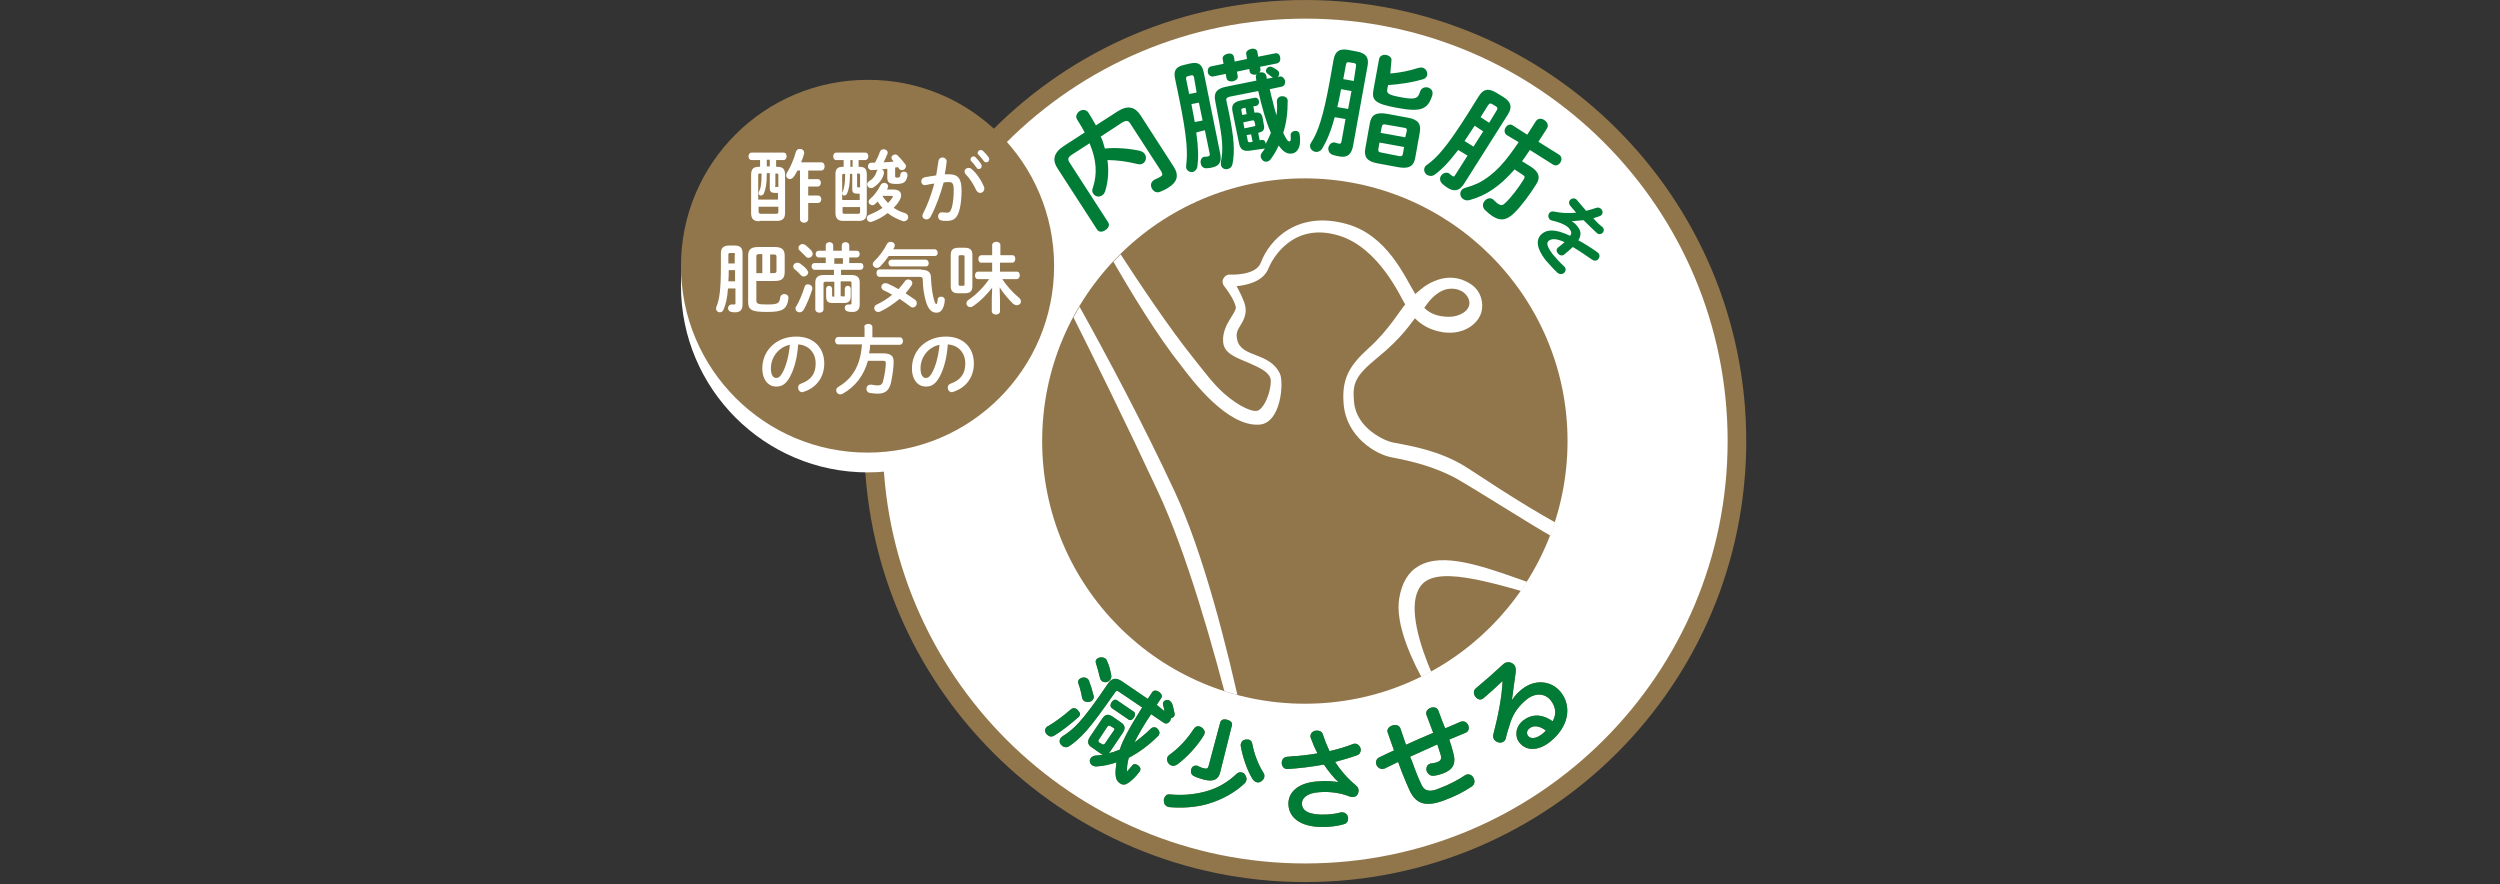 <?xml version="1.0" encoding="utf-8"?>
<!-- Generator: Adobe Illustrator 27.1.1, SVG Export Plug-In . SVG Version: 6.00 Build 0)  -->
<svg version="1.1" id="レイヤー_1" xmlns="http://www.w3.org/2000/svg" xmlns:xlink="http://www.w3.org/1999/xlink" x="0px"
	 y="0px" viewBox="0 0 670 237" style="enable-background:new 0 0 670 237;" xml:space="preserve">
<rect x="0" y="0" width="670" height="237" fill="#333333" stroke="none"/>
<style type="text/css">
	.st0{fill:#FFFFFF;}
	.st1{fill:none;stroke:#92764B;stroke-width:4.99;stroke-miterlimit:10;}
	.st2{fill:#92764B;}
	.st3{clip-path:url(#SVGID_00000123420635149748694140000007981318574546206623_);fill:#FFFFFF;}
	.st4{fill:#007C36;}
</style>
<g>
	<path class="st0" d="M465.5,118.2c0,63.9-51.8,115.7-115.7,115.7s-115.7-51.8-115.7-115.7c0-63.9,51.8-115.7,115.7-115.7
		S465.5,54.3,465.5,118.2"/>
	<path class="st1" d="M465.5,118.2c0,63.9-51.8,115.7-115.7,115.7s-115.7-51.8-115.7-115.7c0-63.9,51.8-115.7,115.7-115.7
		S465.5,54.3,465.5,118.2z"/>
	<path class="st2" d="M420.1,118.2c0,38.9-31.5,70.4-70.4,70.4c-38.9,0-70.4-31.5-70.4-70.4s31.5-70.4,70.4-70.4
		C388.6,47.9,420.1,79.4,420.1,118.2"/>
</g>
<g>
	<defs>
		<path id="SVGID_1_" d="M279.4,118.2c0,38.9,31.5,70.4,70.4,70.4c38.9,0,70.4-31.5,70.4-70.4c0-38.9-31.5-70.4-70.4-70.4
			C310.9,47.9,279.4,79.4,279.4,118.2"/>
	</defs>
	<clipPath id="SVGID_00000002356433581908762350000011911642979743726007_">
		<use xlink:href="#SVGID_1_"  style="overflow:visible;"/>
	</clipPath>
	<path style="clip-path:url(#SVGID_00000002356433581908762350000011911642979743726007_);fill:#FFFFFF;" d="M450.4,159.5
		c-1-0.4-24.3-9.9-34.3-15.6c-6-3.4-20.1-12.4-25.7-15.6c-6.2-3.4-12.6-4.8-17.3-5.7c-4.5-0.8-12.3-5.6-13-14.3
		c-0.6-6.8,1.6-10.4,6.7-15c5.3-4.7,8.8-10.7,9.8-11.7c-1-1.4-6.8-15.2-17.9-18.5c-12.4-3.7-17.8,6.5-18.7,8.7
		c-1.4,3.7-5.8,4.6-8.6,4.9c0.7,1.2,2,3.8,2.3,5.2c0.5,2.2-0.4,4-1.5,5.7c-0.9,1.4-0.9,2.4-0.6,3.6c1.2,4.7,8.6,3.1,11.4,8.9
		c1.1,2.2,0.4,13.3-5.5,13.7c-8.6,0.6-17.9-11.8-20.8-15.6c-12.8-16-28.8-47.3-29.1-47.6l0.9-1.2c0.2,0.3,18.5,30.5,31.2,46.4
		c2.9,3.6,5.5,7.2,8.4,9.7c4,3.5,8,5.3,9.3,4.4c2.2-1.5,3.5-6.6,3.1-8.4c-0.5-1.8-2.6-2.8-5.5-4.1c-3.4-1.5-7-2.5-7.2-5.8
		c-0.2-2.6,1-4.7,2.1-6.5c0.7-1.1,1.4-2.2,1.3-2.8c-0.4-2-2.4-4.7-3.1-5.6c-0.5-0.6-0.6-1.5-0.2-2.1c0.4-0.7,1.1-1.1,1.9-1
		c0.1,0,6.8,0.3,8.1-3.2c2.3-6.2,9.8-14,22.9-10.4c11,3,15.6,14.1,18.5,18.8c1.3-1.1,2.7-2.5,5.2-3.5c4.8-2,8.3-0.1,9.9,1
		c2.4,1.7,3,4.4,2.8,6.3c-0.3,4-5.2,7.8-11.7,6.2c-2.5-0.6-4.5-1.7-6.3-3.5c-0.8,0.9-3.4,5.2-10.1,10.6c-6.1,5-6.7,7-6.2,12
		c0.7,6.9,8.2,10.3,10.5,10.7c5.3,1,12.2,2.2,18.9,6.2c2.7,1.6,13.9,9.4,25.9,16c9.9,5.4,32.8,16.2,33,16.3L450.4,159.5z
		 M381.7,82.5c1.4,1.4,3.4,2.4,6.7,2.4c2.6,0,5.5-1.5,5.4-3.8c-0.1-2.1-2.5-4.3-6.1-3.6C384.5,78.3,382.4,81.5,381.7,82.5"/>
	<path style="clip-path:url(#SVGID_00000002356433581908762350000011911642979743726007_);fill:#FFFFFF;" d="M393,199.9
		c-0.8-1-20.3-25.9-18-39.6c0.7-4.1,2.4-7,5.2-8.6c6.5-3.8,17.1,0,28.4,4c3.5,1.3,7.2,2.6,10.6,3.6c17.5,5.2,26.3,9.5,26.4,9.5
		l-0.9,1.7c-0.1,0-9.7-4.2-27-9.2c-16.3-4.7-31.4-9.8-36.4-4.9c-7.7,7.7,7.1,35.3,12.5,42.1L393,199.9z"/>
	<path style="clip-path:url(#SVGID_00000002356433581908762350000011911642979743726007_);fill:#FFFFFF;" d="M339,231.7
		c-0.1-0.7-13.6-67.7-28.6-99.8c-16.8-36.1-35.4-71.8-35.6-72.1l1.1-1c0.2,0.4,22,36.6,38.9,72.9c15.2,32.6,25.5,99.3,25.6,100H339z
		"/>
</g>
<g>
	<path class="st2" d="M289.2,192c0,0.1-0.1,0.2-0.2,0.2c-1.9,1.7-4.4,3.7-6.4,4.9c-0.6,0.4-1.2,0.4-1.7,0c-0.2-0.1-0.4-0.3-0.6-0.6
		c-0.3-0.5-0.3-1,0-1.4c0.1-0.2,0.3-0.4,0.6-0.5c1.9-1.1,4.3-2.9,6.1-4.5c0.5-0.4,1-0.4,1.5-0.1c0.1,0.1,0.3,0.2,0.4,0.4
		C289.5,191,289.6,191.5,289.2,192 M312.1,190.6c-0.1-0.6-0.3-1.2-0.4-1.7c-0.1-0.3,0-0.5,0.1-0.8c0.2-0.3,0.6-0.5,0.9-0.5
		c0.3-0.1,0.7,0.1,0.9,0.3c0.2,0.2,0.4,0.4,0.5,0.6c0.3,0.8,0.5,1.9,0.7,2.8c0,0.2,0,0.5-0.1,0.6c-0.2,0.3-0.5,0.5-0.8,0.5
		c-0.1,0.2-0.2,0.5-0.3,0.8c-0.5,0.7-1.1,0.9-1.7,0.5l-3.4-2.3c-1.7,2.5-3.2,5-4.5,7.6c1.5-1.1,3.1-2.4,4.4-3.7
		c0.5-0.5,1.1-0.5,1.6-0.2c0.1,0.1,0.2,0.2,0.3,0.3c0.5,0.6,0.6,1.1,0.2,1.7c0,0.1-0.1,0.2-0.2,0.2c-2.3,2.3-4.8,4.2-7.8,5.8
		c-0.4,1.5-0.5,2.8-0.5,3.7c0.4-0.4,1-1.1,1.4-1.6c0.4-0.6,1-0.5,1.6-0.1c0,0,0,0,0.1,0.1c0.6,0.5,0.7,1,0.3,1.6c0,0,0,0,0,0
		c-1.2,1.6-2.4,2.7-3.5,3.3c-0.6,0.3-1.3,0.2-1.8-0.2c-0.6-0.4-1-1-1.1-2c-0.1-0.9,0-2.1,0.2-3.6c-1.7,0.6-3.5,1-5.3,1.1
		c-0.5,0-0.9-0.1-1.2-0.3c-0.3-0.2-0.5-0.5-0.6-0.9c-0.1-0.4,0-0.7,0.2-1c0.3-0.4,0.7-0.6,1.2-0.7c2.1-0.1,4.4-0.7,6.6-1.6
		c0.2-0.7,0.5-1.4,0.8-2.1c1.3-2.9,3.2-6,5.2-9.2l-6.2-4.2c-0.6-0.4-0.7-0.3-1.1,0.2c-3.2,4.6-5.6,7.9-7.6,10.2
		c-1.7,1.9-3.3,3.3-4.7,4.2c-0.6,0.4-1.2,0.3-1.7,0c-0.2-0.2-0.4-0.4-0.6-0.6c-0.3-0.5-0.3-1,0-1.5c0.1-0.2,0.3-0.4,0.6-0.6
		c1.3-0.8,2.9-2,4.4-3.7c2-2.2,4.5-5.6,7.6-10.2c1.1-1.7,2.3-1.9,3.9-0.8l6.9,4.7c0.4-0.6,0.8-1.2,1.2-1.8c0.4-0.6,1.1-0.5,1.8-0.1
		c0.7,0.5,1,1.2,0.6,1.7c-0.4,0.6-0.8,1.2-1.2,1.8L312.1,190.6z M293.1,186.5c0.1,0.4,0,0.7-0.2,1c-0.2,0.3-0.5,0.5-1,0.6
		c-0.5,0.1-0.9,0-1.3-0.2c-0.3-0.2-0.5-0.5-0.6-0.9c-0.2-1.2-0.6-2.8-1-3.8c-0.1-0.3-0.1-0.7,0.1-1c0.2-0.3,0.6-0.5,1-0.6
		c0.5-0.1,0.9,0,1.2,0.2c0.3,0.2,0.5,0.4,0.6,0.8C292.3,183.6,292.8,185.2,293.1,186.5 M297.6,201.3c-0.8,1.2-1.6,1.3-2.7,0.6
		l-2.3-1.6c-1.1-0.7-1.3-1.6-0.5-2.8l3.3-4.9c0.8-1.2,1.6-1.3,2.7-0.6l2.3,1.6c1.1,0.7,1.3,1.6,0.5,2.8L297.6,201.3z M297.8,180.9
		c0.1,0.4,0,0.9-0.2,1.2c-0.2,0.3-0.6,0.6-1,0.7c-0.4,0.1-0.8,0-1.2-0.2c-0.3-0.2-0.5-0.5-0.6-0.9c-0.3-1.2-0.7-2.8-1.1-4
		c-0.1-0.3-0.1-0.6,0.1-0.9c0.2-0.3,0.5-0.5,1-0.6c0.5-0.1,0.9,0,1.3,0.2c0.3,0.2,0.5,0.4,0.6,0.8
		C297.2,178.2,297.6,179.7,297.8,180.9 M294.5,198.2c-0.2,0.4-0.2,0.5,0.1,0.8l0.7,0.4c0.3,0.2,0.5,0.2,0.8-0.1l2.4-3.5
		c0.3-0.4,0.2-0.6-0.2-0.8l-0.7-0.4c-0.3-0.2-0.5-0.2-0.8,0.1L294.5,198.2z M298,189.8c-0.5-0.4-0.5-1-0.1-1.6
		c0.4-0.6,1-0.9,1.5-0.5l4.4,3c0.5,0.3,0.5,1,0.1,1.6c-0.4,0.6-1,0.9-1.5,0.5L298,189.8z"/>
	<path class="st2" d="M334,209.2c-0.1,0.3-0.2,0.5-0.4,0.7c-2.4,2.3-5.9,4.4-10.1,5.6c-3.2,0.9-7,1.1-10.2,0.8c-0.1,0-0.2,0-0.3-0.1
		c-0.7-0.2-1.1-0.8-1.1-1.7c0-0.2,0-0.4,0.1-0.5c0.2-0.7,0.7-1.2,1.5-1.1c3.2,0.3,6.2,0.1,9.3-0.7c3.5-0.9,6.3-2.6,8.6-4.8
		c0.4-0.4,0.9-0.5,1.4-0.4c0.3,0.1,0.6,0.2,0.8,0.5C334,208.1,334.2,208.7,334,209.2 M322.8,196.6c0,0.2-0.1,0.3-0.2,0.5
		c-1.9,3.1-4.5,5.8-7,7.7c-0.5,0.4-1.1,0.5-1.5,0.4c-0.4-0.1-0.7-0.3-1-0.7c-0.3-0.4-0.4-0.9-0.3-1.4c0.1-0.3,0.3-0.6,0.6-0.8
		c2.4-1.7,4.7-4.1,6.5-6.9c0.4-0.6,0.9-0.9,1.6-0.7c0.2,0.1,0.4,0.1,0.6,0.3C322.7,195.5,323,196,322.8,196.6 M327,207
		c-0.5,2-1.9,2.6-4.5,1.9c-1-0.3-2-0.6-2.7-1c-0.5-0.3-0.7-0.8-0.6-1.5c0-0.1,0.1-0.3,0.1-0.4c0.3-0.7,0.9-0.9,1.5-0.8
		c0.1,0,0.2,0,0.2,0.1c0.5,0.2,1.1,0.5,1.6,0.6c0.8,0.2,1.1,0.1,1.3-0.6l3.1-11.6c0.2-0.8,0.9-1.1,1.9-0.8c1,0.3,1.5,0.8,1.2,1.7
		L327,207z M332.6,199.2c0.2-0.6,0.6-0.9,1.2-1c0.3,0,0.6,0,0.8,0c0.5,0.1,0.9,0.5,1,1.1c0.5,2.7,1.6,5.6,3,7.8
		c0.3,0.4,0.3,0.8,0.2,1.3c-0.1,0.4-0.4,0.7-0.8,1c-0.4,0.3-0.9,0.4-1.3,0.2c-0.4-0.1-0.7-0.4-1-0.8c-1.5-2.4-2.7-6-3.2-9
		C332.5,199.7,332.5,199.4,332.6,199.2"/>
	<path class="st2" d="M358.7,209.6c-1.3-1.2-2.6-2.8-3.9-4.7c-3.2,0.6-6.6,1-9.7,1.2c-1,0.1-1.6-0.8-1.6-1.6c0-0.8,0.4-1.6,1.5-1.7
		c0.3,0,0.7,0,1.1-0.1c2.3-0.1,4.7-0.4,7-0.8c-0.7-1.3-1.3-2.7-1.8-4.1c-0.1-0.2-0.1-0.3-0.1-0.5c0-0.9,0.8-1.5,1.7-1.5
		c0.7,0,1.4,0.2,1.6,1c0.5,1.5,1.1,3,1.8,4.5c2.3-0.5,4.5-1.2,6.3-1.9c0.2-0.1,0.4-0.1,0.5-0.1c0.9,0,1.5,0.8,1.6,1.6
		c0,0.6-0.3,1.3-1,1.5c-1.6,0.6-3.7,1.2-5.9,1.8c1.5,2.3,3.3,4.4,5.6,6.3c0.5,0.4,0.7,0.9,0.7,1.4c0,0.9-0.6,1.7-1.5,1.7
		c-0.2,0-0.5,0-0.8-0.1c-2.5-1-5.3-1.4-8.1-1.2c-3.6,0.2-4.8,1.7-4.8,3.1c0.1,1.9,1.8,3.1,6.7,2.9c1.2-0.1,2.5-0.2,3.8-0.6
		c0.1,0,0.2,0,0.3,0c0.9,0,1.6,0.8,1.6,1.6c0,0.7-0.3,1.4-1.2,1.6c-1.3,0.4-2.8,0.6-4.3,0.7c-6.8,0.4-10.3-2.2-10.5-5.9
		c-0.2-3.1,2.3-6,8.1-6.3C355.4,209.2,357.3,209.4,358.7,209.6L358.7,209.6z"/>
	<path class="st2" d="M379,205.6c0.8,2.2,1.5,3.8,2,4.8c0.8,1.6,2.1,2,4.7,0.9c2.7-1,5.1-2.3,6.9-3.5c0.2-0.1,0.3-0.2,0.4-0.2
		c0.9-0.3,1.7,0.3,2,1.1c0.3,0.7,0.2,1.6-0.6,2.1c-2.1,1.4-4.4,2.6-7.4,3.7c-4.8,1.8-7.4,1-9.1-2.4c-0.6-1.3-1.3-2.9-2.2-5.2
		c-0.3-0.9-0.7-1.8-1-2.7c-1.2,0.6-2.5,1.2-3.7,1.8c0,0-0.1,0-0.1,0c-0.9,0.3-1.7-0.3-2-1c-0.3-0.7-0.1-1.6,0.7-2
		c1.3-0.6,2.6-1.3,4-1.9c-0.6-1.6-1.1-3.1-1.7-4.8c-0.6-1.7,2.7-2.9,3.4-1.1c0.5,1.5,1,3,1.5,4.4c2.4-1.1,4.9-2.2,7.3-3.2
		c-0.2-0.5-0.4-1.1-0.6-1.6c-0.4-1.1-0.8-2.2-1.2-3.2c-0.3-0.9,0.3-1.6,1.1-1.9c0.8-0.3,1.8-0.1,2.1,0.8c0.5,1.4,1.1,3,1.8,4.7
		c1.4-0.6,2.9-1.2,4.2-1.8l0.1,0c0.9-0.3,1.6,0.3,1.9,1c0.3,0.8,0.1,1.7-0.8,2c-1.4,0.6-2.8,1.2-4.3,1.8c0.4,1.1,0.7,2.2,1,3.3
		c1,3.3-0.1,4.8-2.7,5.8c-0.8,0.3-1.6,0.5-2.5,0.6c-0.9,0.1-1.5-0.5-1.8-1.1c-0.3-0.8-0.1-1.8,0.8-2.1c0.1-0.1,0.3-0.1,0.5-0.1
		c0.6-0.1,1.2-0.2,1.6-0.4c0.8-0.3,1.1-0.8,0.8-1.9c-0.3-0.9-0.6-1.8-0.9-2.8c-2.4,1.1-4.9,2.2-7.3,3.3
		C378.3,203.7,378.7,204.7,379,205.6"/>
	<path class="st2" d="M405.3,187.5c0.7-1.1,1.6-2,2.6-2.8c3.4-2.7,7.8-2.4,10.4,0.8c3,3.8,2.2,9.3-3,13.4c-3.1,2.4-6.3,2.4-8.1,0.1
		c-1.3-1.6-1.1-4.2,1-5.9c2.2-1.7,4.9-1.9,7.9,0.2c1-1.7,1-3.7-0.5-5.6c-1.5-1.9-4.1-2.1-6.4-0.3c-2.1,1.7-3.6,3.7-4.4,6.2
		c-0.5,1.5-1,3.1-1.2,4.1c-0.1,0.5-0.3,0.8-0.6,1c-0.7,0.6-1.9,0.3-2.5-0.4c-0.3-0.4-0.4-0.9-0.3-1.4c1.2-4.6,2.3-9.9,2.5-14.4
		c-1.7,1.6-3.2,3-5.1,4.6c-0.8,0.7-1.7,0.3-2.2-0.4c-0.5-0.6-0.6-1.6,0.1-2.2c2.4-2,4.9-4.2,7.4-6.5c0,0,0.1-0.1,0.1-0.1
		c0.9-0.7,2.1-0.5,2.8,0.3c0.4,0.5,0.5,1.1,0.4,2l-1,7.3L405.3,187.5z M409.9,195.2c-0.8,0.6-0.8,1.4-0.4,2c0.7,0.9,2.1,0.8,3.7-0.4
		c0.4-0.3,0.8-0.7,1.1-1C412.6,194.5,411,194.3,409.9,195.2"/>
	<path class="st4" d="M289.2,192c0,0.1-0.1,0.2-0.2,0.2c-1.9,1.7-4.4,3.7-6.4,4.9c-0.6,0.4-1.2,0.4-1.7,0c-0.2-0.1-0.4-0.3-0.6-0.6
		c-0.3-0.5-0.3-1,0-1.4c0.1-0.2,0.3-0.4,0.6-0.5c1.9-1.1,4.3-2.9,6.1-4.5c0.5-0.4,1-0.4,1.5-0.1c0.1,0.1,0.3,0.2,0.4,0.4
		C289.5,191,289.6,191.5,289.2,192 M312.1,190.6c-0.1-0.6-0.3-1.2-0.4-1.7c-0.1-0.3,0-0.5,0.1-0.8c0.2-0.3,0.6-0.5,0.9-0.5
		c0.3-0.1,0.7,0.1,0.9,0.3c0.2,0.2,0.4,0.4,0.5,0.6c0.3,0.8,0.5,1.9,0.7,2.8c0,0.2,0,0.5-0.1,0.6c-0.2,0.3-0.5,0.5-0.8,0.5
		c-0.1,0.2-0.2,0.5-0.3,0.8c-0.5,0.7-1.1,0.9-1.7,0.5l-3.4-2.3c-1.7,2.5-3.2,5-4.5,7.6c1.5-1.1,3.1-2.4,4.4-3.7
		c0.5-0.5,1.1-0.5,1.6-0.2c0.1,0.1,0.2,0.2,0.3,0.3c0.5,0.6,0.6,1.1,0.2,1.7c0,0.1-0.1,0.2-0.2,0.2c-2.3,2.3-4.8,4.2-7.8,5.8
		c-0.4,1.5-0.5,2.8-0.5,3.7c0.4-0.4,1-1.1,1.4-1.6c0.4-0.6,1-0.5,1.6-0.1c0,0,0,0,0.1,0.1c0.6,0.5,0.7,1,0.3,1.6c0,0,0,0,0,0
		c-1.2,1.6-2.4,2.7-3.5,3.3c-0.6,0.3-1.3,0.2-1.8-0.2c-0.6-0.4-1-1-1.1-2c-0.1-0.9,0-2.1,0.2-3.6c-1.7,0.6-3.5,1-5.3,1.1
		c-0.5,0-0.9-0.1-1.2-0.3c-0.3-0.2-0.5-0.5-0.6-0.9c-0.1-0.4,0-0.7,0.2-1c0.3-0.4,0.7-0.6,1.2-0.7c2.1-0.1,4.4-0.7,6.6-1.6
		c0.2-0.7,0.5-1.4,0.8-2.1c1.3-2.9,3.2-6,5.2-9.2l-6.2-4.2c-0.6-0.4-0.7-0.3-1.1,0.2c-3.2,4.6-5.6,7.9-7.6,10.2
		c-1.7,1.9-3.3,3.3-4.7,4.2c-0.6,0.4-1.2,0.3-1.7,0c-0.2-0.2-0.4-0.4-0.6-0.6c-0.3-0.5-0.3-1,0-1.5c0.1-0.2,0.3-0.4,0.6-0.6
		c1.3-0.8,2.9-2,4.4-3.7c2-2.2,4.5-5.6,7.6-10.2c1.1-1.7,2.3-1.9,3.9-0.8l6.9,4.7c0.4-0.6,0.8-1.2,1.2-1.8c0.4-0.6,1.1-0.5,1.8-0.1
		c0.7,0.5,1,1.2,0.6,1.7c-0.4,0.6-0.8,1.2-1.2,1.8L312.1,190.6z M293.1,186.5c0.1,0.4,0,0.7-0.2,1c-0.2,0.3-0.5,0.5-1,0.6
		c-0.5,0.1-0.9,0-1.3-0.2c-0.3-0.2-0.5-0.5-0.6-0.9c-0.2-1.2-0.6-2.8-1-3.8c-0.1-0.3-0.1-0.7,0.1-1c0.2-0.3,0.6-0.5,1-0.6
		c0.5-0.1,0.9,0,1.2,0.2c0.3,0.2,0.5,0.4,0.6,0.8C292.3,183.6,292.8,185.2,293.1,186.5 M297.6,201.3c-0.8,1.2-1.6,1.3-2.7,0.6
		l-2.3-1.6c-1.1-0.7-1.3-1.6-0.5-2.8l3.3-4.9c0.8-1.2,1.6-1.3,2.7-0.6l2.3,1.6c1.1,0.7,1.3,1.6,0.5,2.8L297.6,201.3z M297.8,180.9
		c0.1,0.4,0,0.9-0.2,1.2c-0.2,0.3-0.6,0.6-1,0.7c-0.4,0.1-0.8,0-1.2-0.2c-0.3-0.2-0.5-0.5-0.6-0.9c-0.3-1.2-0.7-2.8-1.1-4
		c-0.1-0.3-0.1-0.6,0.1-0.9c0.2-0.3,0.5-0.5,1-0.6c0.5-0.1,0.9,0,1.3,0.2c0.3,0.2,0.5,0.4,0.6,0.8
		C297.2,178.2,297.6,179.7,297.8,180.9 M294.5,198.2c-0.2,0.4-0.2,0.5,0.1,0.8l0.7,0.4c0.3,0.2,0.5,0.2,0.8-0.1l2.4-3.5
		c0.3-0.4,0.2-0.6-0.2-0.8l-0.7-0.4c-0.3-0.2-0.5-0.2-0.8,0.1L294.5,198.2z M298,189.8c-0.5-0.4-0.5-1-0.1-1.6
		c0.4-0.6,1-0.9,1.5-0.5l4.4,3c0.5,0.3,0.5,1,0.1,1.6c-0.4,0.6-1,0.9-1.5,0.5L298,189.8z"/>
	<path class="st4" d="M334,209.2c-0.1,0.3-0.2,0.5-0.4,0.7c-2.4,2.3-5.9,4.4-10.1,5.6c-3.2,0.9-7,1.1-10.2,0.8c-0.1,0-0.2,0-0.3-0.1
		c-0.7-0.2-1.1-0.8-1.1-1.7c0-0.2,0-0.4,0.1-0.5c0.2-0.7,0.7-1.2,1.5-1.1c3.2,0.3,6.2,0.1,9.3-0.7c3.5-0.9,6.3-2.6,8.6-4.8
		c0.4-0.4,0.9-0.5,1.4-0.4c0.3,0.1,0.6,0.2,0.8,0.5C334,208.1,334.2,208.7,334,209.2 M322.8,196.6c0,0.2-0.1,0.3-0.2,0.5
		c-1.9,3.1-4.5,5.8-7,7.7c-0.5,0.4-1.1,0.5-1.5,0.4c-0.4-0.1-0.7-0.3-1-0.7c-0.3-0.4-0.4-0.9-0.3-1.4c0.1-0.3,0.3-0.6,0.6-0.8
		c2.4-1.7,4.7-4.1,6.5-6.9c0.4-0.6,0.9-0.9,1.6-0.7c0.2,0.1,0.4,0.1,0.6,0.3C322.7,195.5,323,196,322.8,196.6 M327,207
		c-0.5,2-1.9,2.6-4.5,1.9c-1-0.3-2-0.6-2.7-1c-0.5-0.3-0.7-0.8-0.6-1.5c0-0.1,0.1-0.3,0.1-0.4c0.3-0.7,0.9-0.9,1.5-0.8
		c0.1,0,0.2,0,0.2,0.1c0.5,0.2,1.1,0.5,1.6,0.6c0.8,0.2,1.1,0.1,1.3-0.6l3.1-11.6c0.2-0.8,0.9-1.1,1.9-0.8c1,0.3,1.5,0.8,1.2,1.7
		L327,207z M332.6,199.2c0.2-0.6,0.6-0.9,1.2-1c0.3,0,0.6,0,0.8,0c0.5,0.1,0.9,0.5,1,1.1c0.5,2.7,1.6,5.6,3,7.8
		c0.3,0.4,0.3,0.8,0.2,1.3c-0.1,0.4-0.4,0.7-0.8,1c-0.4,0.3-0.9,0.4-1.3,0.2c-0.4-0.1-0.7-0.4-1-0.8c-1.5-2.4-2.7-6-3.2-9
		C332.5,199.7,332.5,199.4,332.6,199.2"/>
	<path class="st4" d="M358.7,209.6c-1.3-1.2-2.6-2.8-3.9-4.7c-3.2,0.6-6.6,1-9.7,1.2c-1,0.1-1.6-0.8-1.6-1.6c0-0.8,0.4-1.6,1.5-1.7
		c0.3,0,0.7,0,1.1-0.1c2.3-0.1,4.7-0.4,7-0.8c-0.7-1.3-1.3-2.7-1.8-4.1c-0.1-0.2-0.1-0.3-0.1-0.5c0-0.9,0.8-1.5,1.7-1.5
		c0.7,0,1.4,0.2,1.6,1c0.5,1.5,1.1,3,1.8,4.5c2.3-0.5,4.5-1.2,6.3-1.9c0.2-0.1,0.4-0.1,0.5-0.1c0.9,0,1.5,0.8,1.6,1.6
		c0,0.6-0.3,1.3-1,1.5c-1.6,0.6-3.7,1.2-5.9,1.8c1.5,2.3,3.3,4.4,5.6,6.3c0.5,0.4,0.7,0.9,0.7,1.4c0,0.9-0.6,1.7-1.5,1.7
		c-0.2,0-0.5,0-0.8-0.1c-2.5-1-5.3-1.4-8.1-1.2c-3.6,0.2-4.8,1.7-4.8,3.1c0.1,1.9,1.8,3.1,6.7,2.9c1.2-0.1,2.5-0.2,3.8-0.6
		c0.1,0,0.2,0,0.3,0c0.9,0,1.6,0.8,1.6,1.6c0,0.7-0.3,1.4-1.2,1.6c-1.3,0.4-2.8,0.6-4.3,0.7c-6.8,0.4-10.3-2.2-10.5-5.9
		c-0.2-3.1,2.3-6,8.1-6.3C355.4,209.2,357.3,209.4,358.7,209.6L358.7,209.6z"/>
	<path class="st4" d="M379,205.6c0.8,2.2,1.5,3.8,2,4.8c0.8,1.6,2.1,2,4.7,0.9c2.7-1,5.1-2.3,6.9-3.5c0.2-0.1,0.3-0.2,0.4-0.2
		c0.9-0.3,1.7,0.3,2,1.1c0.3,0.7,0.2,1.6-0.6,2.1c-2.1,1.4-4.4,2.6-7.4,3.7c-4.8,1.8-7.4,1-9.1-2.4c-0.6-1.3-1.3-2.9-2.2-5.2
		c-0.3-0.9-0.7-1.8-1-2.7c-1.2,0.6-2.5,1.2-3.7,1.8c0,0-0.1,0-0.1,0c-0.9,0.3-1.7-0.3-2-1c-0.3-0.7-0.1-1.6,0.7-2
		c1.3-0.6,2.6-1.3,4-1.9c-0.6-1.6-1.1-3.1-1.7-4.8c-0.6-1.7,2.7-2.9,3.4-1.1c0.5,1.5,1,3,1.5,4.4c2.4-1.1,4.9-2.2,7.3-3.2
		c-0.2-0.5-0.4-1.1-0.6-1.6c-0.4-1.1-0.8-2.2-1.2-3.2c-0.3-0.9,0.3-1.6,1.1-1.9c0.8-0.3,1.8-0.1,2.1,0.8c0.5,1.4,1.1,3,1.8,4.7
		c1.4-0.6,2.9-1.2,4.2-1.8l0.1,0c0.9-0.3,1.6,0.3,1.9,1c0.3,0.8,0.1,1.7-0.8,2c-1.4,0.6-2.8,1.2-4.3,1.8c0.4,1.1,0.7,2.2,1,3.3
		c1,3.3-0.1,4.8-2.7,5.8c-0.8,0.3-1.6,0.5-2.5,0.6c-0.9,0.1-1.5-0.5-1.8-1.1c-0.3-0.8-0.1-1.8,0.8-2.1c0.1-0.1,0.3-0.1,0.5-0.1
		c0.6-0.1,1.2-0.2,1.6-0.4c0.8-0.3,1.1-0.8,0.8-1.9c-0.3-0.9-0.6-1.8-0.9-2.8c-2.4,1.1-4.9,2.2-7.3,3.3
		C378.3,203.7,378.7,204.7,379,205.6"/>
	<path class="st4" d="M405.3,187.5c0.7-1.1,1.6-2,2.6-2.8c3.4-2.7,7.8-2.4,10.4,0.8c3,3.8,2.2,9.3-3,13.4c-3.1,2.4-6.3,2.4-8.1,0.1
		c-1.3-1.6-1.1-4.2,1-5.9c2.2-1.7,4.9-1.9,7.9,0.2c1-1.7,1-3.7-0.5-5.6c-1.5-1.9-4.1-2.1-6.4-0.3c-2.1,1.7-3.6,3.7-4.4,6.2
		c-0.5,1.5-1,3.1-1.2,4.1c-0.1,0.5-0.3,0.8-0.6,1c-0.7,0.6-1.9,0.3-2.5-0.4c-0.3-0.4-0.4-0.9-0.3-1.4c1.2-4.6,2.3-9.9,2.5-14.4
		c-1.7,1.6-3.2,3-5.1,4.6c-0.8,0.7-1.7,0.3-2.2-0.4c-0.5-0.6-0.6-1.6,0.1-2.2c2.4-2,4.9-4.2,7.4-6.5c0,0,0.1-0.1,0.1-0.1
		c0.9-0.7,2.1-0.5,2.8,0.3c0.4,0.5,0.5,1.1,0.4,2l-1,7.3L405.3,187.5z M409.9,195.2c-0.8,0.6-0.8,1.4-0.4,2c0.7,0.9,2.1,0.8,3.7-0.4
		c0.4-0.3,0.8-0.7,1.1-1C412.6,194.5,411,194.3,409.9,195.2"/>
	<path class="st4" d="M295,36.6c0.5,1,0.8,2.1,1.1,3.2c3.1-0.3,6.5,0,9.3,0.6c0.7,0.2,1.2,0.5,1.4,0.9c0.6,0.9,0.3,2-0.5,2.5
		c-0.3,0.2-0.8,0.3-1.3,0.2c-2.8-0.7-5.6-1.1-8.2-1.1c0.4,2.9,0.2,5.7-0.6,8.3c-0.2,0.6-0.5,1-0.9,1.2c-0.8,0.5-1.8,0.3-2.3-0.5
		c-0.3-0.4-0.4-1-0.1-1.6c1.2-3.7,1-7.4-0.9-11.9l-4.8,3.1c-1,0.7-1.1,1.2-0.6,2L297,59.6c0.5,0.8,0,1.6-0.8,2.1
		c-0.7,0.5-1.7,0.6-2.2-0.2l-10.6-16.4c-1.4-2.1-1.1-4.1,1.6-5.9l5.7-3.7c-0.6-1.1-1.2-2.2-2-3.4c-0.6-0.9-0.1-1.8,0.6-2.3
		c0.7-0.5,1.8-0.5,2.4,0.4c0.7,1.1,1.4,2.3,2,3.4l5.9-3.8c2.7-1.7,4.6-1.1,6,1l8.9,13.8c1.6,2.4,0.9,4.2-1.1,5.5
		c-1,0.7-1.8,1-2.5,1.3c-0.9,0.4-1.7-0.1-2.1-0.7c-0.5-0.8-0.5-1.8,0.4-2.4c0.1-0.1,0.2-0.1,0.3-0.2c0.5-0.2,1.1-0.5,1.6-0.8
		c0.5-0.3,0.5-0.7,0.1-1.4l-8.3-12.8c-0.5-0.8-1-0.9-2.1-0.3L295,36.6z"/>
	<path class="st4" d="M320.6,35.5c0.6,4.3,0.6,6.9,0.3,9.1c-0.1,0.8-0.7,1.4-1.3,1.5c-0.7,0.1-1.5-0.3-1.7-1.1c0-0.2,0-0.4,0-0.7
		c0.4-3.2,0.3-7.2-1.8-17.5l-1.2-5.8c-0.4-1.9,0.1-3.1,2.4-3.6l1.7-0.4c2.3-0.5,3.2,0.4,3.6,2.4l4.4,21.7c0.5,2.4-0.3,3.4-2.2,3.8
		c-0.4,0.1-1,0.2-1.5,0.2c-0.9,0-1.4-0.6-1.5-1.3c-0.2-0.8,0.2-1.7,1-1.8l0.2,0c0.3,0,0.5,0,0.8-0.1c0.3-0.1,0.5-0.2,0.4-0.7
		l-1.3-6.3L320.6,35.5z M320,20.8c-0.1-0.6-0.3-0.7-0.8-0.6l-0.8,0.2c-0.5,0.1-0.6,0.3-0.5,0.9l0.8,3.9l2-0.4L320,20.8z M321.3,27.5
		l-2,0.4c0.3,1.6,0.6,3.2,0.9,4.8l2.1-0.4L321.3,27.5z M335.5,40.3c-2.2,0.4-3-0.1-3.4-1.7l-1.8-8.8c-0.3-1.6,0.2-2.5,2.4-2.9
		l3.5-0.7c0.7-0.1,1.1,0.3,1.2,0.9c0.1,0.5-0.1,1.1-0.8,1.3l-0.7,0.1l0.3,1.7c1.4-0.2,2,0.2,2.2,1.5l0.3,1.7
		c0.3,1.3-0.1,1.9-1.5,2.2l0.4,2l0.4-0.1c0.7-0.1,1.1,0.3,1.2,0.9l0,0.2c0.5-1,1-2,1.4-3c-0.1-0.2-0.2-0.3-0.2-0.5
		c-1.1-2.5-2.1-6-3.2-10.7l-7.6,1.5c-0.8,0.2-1.1,0.5-0.9,1.2l0.7,3.3c1.3,6.5,1.6,10.1,0.9,13.6c-0.2,0.8-0.7,1.2-1.3,1.3
		c-0.8,0.2-1.6-0.2-1.8-1.1c0-0.2,0-0.5,0-0.8c0.7-3.3,0.4-6.5-0.8-12.5l-0.7-3.7c-0.5-2.3,0.3-3.5,3.1-4l7.9-1.6l-0.1-0.7
		c-0.1-0.4,0-0.8,0.3-1c-0.1,0.1-0.2,0.1-0.3,0.1c-0.7,0.1-1.6-0.1-1.7-0.9l-0.1-0.6l-3.3,0.7l0.2,1.1c0.2,0.8-0.5,1.3-1.3,1.5
		c-0.7,0.1-1.6-0.1-1.7-0.9l-0.2-1.1l-3.4,0.7c-0.7,0.1-1.3-0.5-1.4-1.1c-0.1-0.7,0.1-1.4,0.8-1.6l3.4-0.7l-0.2-1.2
		c-0.2-0.8,0.5-1.3,1.3-1.5c0.8-0.2,1.6,0.1,1.7,0.9l0.2,1.2l3.3-0.7l-0.2-1.2c-0.2-0.8,0.5-1.3,1.3-1.5c0.8-0.2,1.6,0.1,1.7,0.9
		l0.2,1.2l4.5-0.9c0.8-0.2,1.3,0.4,1.4,1.1c0.1,0.7-0.1,1.4-0.9,1.6l-4.5,0.9l0.1,0.6c0.1,0.4-0.1,0.7-0.3,0.9l0.2,0
		c0.7-0.1,1.5,0.1,1.7,1l0.1,0.7l1.7-0.3c-0.1,0-0.3-0.1-0.4-0.2c-0.3-0.3-0.7-0.5-1-0.8c-0.3-0.2-0.5-0.5-0.5-0.7
		c-0.1-0.5,0.3-1.1,0.9-1.2c0.3-0.1,0.6,0,1,0.2c0.4,0.2,0.8,0.5,1.1,0.7c0.3,0.2,0.5,0.5,0.5,0.8c0.1,0.4-0.1,0.8-0.4,1l0.6-0.1
		c0.7-0.1,1.2,0.5,1.4,1.1c0.1,0.7-0.1,1.4-0.8,1.6l-3.3,0.7c0.2,1.1,0.5,2.2,0.8,3.3c0.3,1.2,0.6,2.5,1,3.7
		c0.2-1.2,0.2-2.5,0.1-3.7c0-0.8,0.5-1.3,1.2-1.4c0.7-0.1,1.5,0.2,1.7,1c0,0.1,0,0.2,0,0.3c0,2.9-0.3,5.8-1.2,8.5
		c1,2.1,1.3,2.3,1.7,2.3c0.3-0.1,0.4-0.3,0.3-1.6c-0.1-0.6,0.4-1.1,1-1.2c0.6-0.1,1.3,0.1,1.4,0.9c0.2,1,0.2,2.9-0.3,3.8
		c-0.4,0.7-0.8,1.1-1.5,1.3c-1.3,0.3-2.5-0.2-3.8-2.1c-0.6,1.3-1.3,2.5-2.1,3.6c-0.3,0.4-0.6,0.6-1,0.7c-0.8,0.2-1.5-0.4-1.7-1.2
		c-0.1-0.4,0-0.8,0.3-1.2c0.3-0.3,0.5-0.7,0.8-1.1L335.5,40.3z M333.2,29c-0.5,0.1-0.6,0.3-0.5,0.6l0.2,1.2l1.2-0.2l-0.3-1.7
		L333.2,29z M335.9,33.9c0.5-0.1,0.6-0.2,0.5-0.5l-0.2-0.8c-0.1-0.3-0.2-0.4-0.7-0.3l-2.3,0.5l0.3,1.6L335.9,33.9z M335.3,36
		l-1.2,0.2l0.3,1.5c0.1,0.4,0.3,0.5,0.7,0.4l0.6-0.1L335.3,36z"/>
	<path class="st4" d="M357.7,31.4c-1.1,4.1-2.2,6.5-3.4,8.5c-0.5,0.7-1.2,0.9-1.8,0.8c-0.8-0.2-1.5-0.8-1.4-1.8
		c0-0.3,0.2-0.5,0.3-0.7c1.8-2.8,3.2-6.7,5-16.6l1-5.6c0.4-2.2,1.5-3.1,4.1-2.6l2.1,0.4c2.7,0.5,3.3,1.8,2.9,3.9l-3.9,21.5
		c-0.5,2.5-1.8,3.1-3.8,2.7c-0.5-0.1-1.1-0.2-1.6-0.4c-1-0.3-1.3-1.2-1.2-1.9c0.2-0.8,0.8-1.6,1.8-1.4c0.1,0,0.2,0.1,0.3,0.1
		c0.3,0.1,0.6,0.2,0.8,0.2c0.3,0.1,0.5-0.1,0.6-0.5l1.1-6.1L357.7,31.4z M362.2,24.4l-2.8-0.5c-0.3,1.6-0.6,3.2-1,4.8l2.9,0.5
		L362.2,24.4z M363.4,17.8c0.1-0.6,0-0.8-0.6-0.9l-1.2-0.2c-0.6-0.1-0.8,0.1-0.9,0.7l-0.7,3.8l2.8,0.5L363.4,17.8z M369.3,43.8
		c-3-0.5-3.8-1.8-3.4-4l1.2-6.7c0.4-2.3,1.6-3.1,4.6-2.6l5.4,1c3,0.5,3.8,1.7,3.4,4l-1.2,6.7c-0.4,2.5-1.9,3.1-4.6,2.6L369.3,43.8z
		 M372.6,19.7c2.6-0.2,5.4-0.8,7.5-1.5c0.4-0.1,0.7-0.1,1-0.1c1,0.2,1.5,1.1,1.4,2c-0.1,0.5-0.5,1-1.3,1.2c-2.8,0.8-6.1,1.3-9.2,1.5
		l-0.2,1.1c-0.2,1.1,0.2,1.5,3.3,2.1c4.2,0.8,4.9,0.5,5.5-1.5c0.3-0.9,1.2-1.2,1.9-1.1c0.9,0.2,1.6,0.9,1.4,1.8l0,0.2
		c-1.2,4-3.1,4.7-9.5,3.5c-6.1-1.1-6.8-2.1-6.3-4.9l1.5-8.2c0.2-0.9,1.1-1.2,1.9-1.1c0.8,0.2,1.6,0.8,1.4,1.6L372.6,19.7z
		 M374.8,41.8c0.8,0.2,1.1,0,1.2-0.7l0.3-1.7l-6.6-1.2l-0.3,1.7c-0.1,0.8,0.2,0.9,0.9,1L374.8,41.8z M377,35.2c0.1-0.7,0-0.9-0.9-1
		l-4.6-0.8c-0.8-0.2-1.1,0-1.2,0.7l-0.3,1.5l6.6,1.2L377,35.2z"/>
	<path class="st4" d="M390.8,40.2c-2.6,3.4-4.5,5.3-6.3,6.6c-0.7,0.5-1.4,0.4-2,0.1c-0.7-0.4-1.1-1.4-0.6-2.2
		c0.1-0.2,0.3-0.4,0.5-0.5c2.7-1.9,5.4-4.9,10.9-13.6l3-4.8c1.2-1.9,2.5-2.3,4.8-0.9l1.8,1.1c2.2,1.4,2.4,2.8,1.2,4.7l-11.7,18.5
		c-1.3,2.1-2.8,2.2-4.5,1.1c-0.4-0.3-0.9-0.6-1.3-1c-0.8-0.7-0.8-1.6-0.4-2.2c0.5-0.7,1.4-1.1,2.2-0.6c0.1,0,0.1,0.1,0.2,0.2
		c0.3,0.2,0.5,0.4,0.7,0.5c0.3,0.2,0.5,0.1,0.7-0.3l3.3-5.2L390.8,40.2z M403.8,36.2c-0.7-0.5-0.7-1.4-0.3-2
		c0.4-0.7,1.2-1.1,1.9-0.6l3.9,2.5l2.3-3.6c0.6-0.9,1.6-0.8,2.3-0.3c0.8,0.5,1.2,1.4,0.7,2.2l-2.3,3.6l5.6,3.5
		c0.7,0.5,0.7,1.4,0.3,2c-0.4,0.7-1.2,1.1-2,0.6l-6.2-3.9c-0.7,1-1.3,2-2.1,3l2.4,1.5c2.2,1.4,2.6,2.9,1.4,4.7
		c-1.9,3-3.9,5.7-5.8,7.6c-2.2,2.2-3.9,2.2-5.8,1c-0.8-0.5-1.6-1.2-2.2-1.8c-0.6-0.7-0.6-1.5-0.2-2.1c0.5-0.8,1.5-1.3,2.4-0.7
		c0.1,0.1,0.2,0.2,0.3,0.3c0.5,0.4,0.8,0.8,1.2,1c0.7,0.4,1.1,0.4,1.8-0.3c1.7-1.6,3.5-4,5-6.4c0.3-0.5,0.3-0.8-0.4-1.2l-2.1-1.4
		c-3.9,4.5-7.6,7-12,8.2c-0.7,0.2-1.2,0.1-1.7-0.2c-0.8-0.5-1.1-1.5-0.6-2.3c0.2-0.4,0.6-0.6,1.2-0.8c1.1-0.3,2.2-0.7,3.3-1.2
		c2.2-1.1,4.2-2.7,5.9-4.5c1.9-2,3.4-4.2,5-6.5L403.8,36.2z M397.5,35.2l-2.3-1.5c-0.9,1.4-1.8,2.7-2.7,4.1l2.4,1.5L397.5,35.2z
		 M401.1,29.6c0.3-0.5,0.3-0.8-0.2-1.1l-1-0.6c-0.5-0.3-0.7-0.2-1.1,0.3l-2,3.2l2.3,1.5L401.1,29.6z"/>
	<path class="st4" d="M421.2,59.3c0.5,0.3,1.1,0.7,1.5,1.3c1,1.2,1.2,2.3,0.3,3.8c1.7,0.9,3.4,2,5.1,3.2c0.1,0.1,0.2,0.2,0.3,0.3
		c0.5,0.6,0.2,1.3-0.2,1.7c-0.4,0.3-0.9,0.4-1.5,0c-1.7-1.2-3.5-2.4-5.2-3.4c-0.6,0.6-1.4,1.3-2.3,2c-0.6,0.5-1.3,0.2-1.7-0.3
		c-0.4-0.5-0.5-1.1,0.1-1.6c0.7-0.5,1.2-1,1.7-1.4c-2.4-1.1-3.5-0.9-4.2-0.4c-0.7,0.5-0.6,1.5,1,3.6c0.9,1.1,1.9,2.2,3,3.2
		c0.1,0.1,0.1,0.1,0.2,0.2c0.5,0.6,0.3,1.3-0.2,1.7c-0.4,0.3-1.1,0.4-1.7-0.1c-1.1-1-2.2-2.3-3.2-3.4c-2.6-3.4-2.6-5.7-0.9-7.1
		c1.4-1.1,3.5-1.3,7.5,0.6c0.5-0.7,0.3-1.2-0.2-1.9c-0.5-0.7-2-1.6-4.7-2.2c-0.3-0.1-0.6-0.2-0.7-0.5c-0.4-0.5-0.3-1.3,0.2-1.7
		c0.3-0.2,0.6-0.3,1.1-0.2c1.9,0.4,3.8,0.5,5.9,0.3c-0.6-0.7-1.1-1.3-1.6-1.9c-0.5-0.6-0.3-1.4,0.2-1.7c0.4-0.3,1.2-0.4,1.7,0.3
		c0.7,0.8,1.5,1.8,2.4,2.8c1-0.3,1.9-0.5,2.7-0.8c0.6-0.2,1,0,1.4,0.4c0.4,0.5,0.4,1.2-0.1,1.6c-0.1,0.1-0.2,0.1-0.3,0.2
		c-0.6,0.2-1.2,0.4-1.8,0.6c0.8,0.9,1.6,1.7,2.4,2.3c0.1,0.1,0.1,0.1,0.2,0.2c0.4,0.6,0.2,1.2-0.2,1.5c-0.4,0.3-1,0.4-1.5-0.1
		c-1.1-1-2.3-2.2-3.5-3.4C423.2,59.1,422.1,59.2,421.2,59.3L421.2,59.3z"/>
	<path class="st0" d="M282.5,76.6c0,27.6-22.4,50-50,50c-27.6,0-50-22.4-50-50c0-27.6,22.4-50,50-50C260.2,26.7,282.5,49,282.5,76.6
		"/>
	<path class="st2" d="M282.5,71.3c0,27.6-22.4,50-50,50c-27.6,0-50-22.4-50-50c0-27.6,22.4-49.9,50-49.9
		C260.2,21.3,282.5,43.7,282.5,71.3"/>
	<path class="st0" d="M203.5,59.3c-1.6,0-2.2-0.7-2.2-2.2V46.9c0-1.5,0.5-2.2,2.1-2.2h0.3v-1.8h-2.3c-0.5,0-0.8-0.5-0.8-1
		c0-0.5,0.3-1,0.8-1h8.6c0.6,0,0.8,0.5,0.8,1c0,0.5-0.3,1-0.8,1H208v1.8h0.3c1.6,0,2.1,0.7,2.1,2.2V57c0,1.5-0.6,2.2-2.2,2.2H203.5z
		 M205.5,46.5c0,2.9-0.3,4.2-0.8,5.4c-0.2,0.3-0.5,0.5-0.7,0.5c-0.4,0-0.7-0.2-0.7-0.6c0-0.1,0-0.3,0.1-0.4c0.5-1,0.7-2.1,0.7-4.9
		h-0.5c-0.3,0-0.4,0.1-0.4,0.5v6.5h5.3v-1.8c-0.2,0-0.5,0-0.8,0c-1,0-1.4-0.3-1.4-1.3v-4H205.5z M208,57.3c0.4,0,0.6-0.1,0.6-0.6
		v-1.3h-5.3v1.3c0,0.4,0.2,0.6,0.6,0.6H208z M206.3,42.8h-0.8v1.8h0.8V42.8z M207.7,49.8c0,0.3,0.1,0.3,0.3,0.3c0.2,0,0.4,0,0.6,0
		V47c0-0.4-0.1-0.5-0.4-0.5h-0.4V49.8z M213.7,45.7c-0.3,0.6-0.6,1.2-1,1.7c-0.3,0.4-0.7,0.6-1,0.6c-0.5,0-1-0.4-1-1
		c0-0.2,0.1-0.5,0.2-0.7c1-1.6,1.8-3.5,2.4-5.6c0.2-0.6,0.6-0.8,1.1-0.8c0.6,0,1.1,0.4,1.1,1c0,0.1,0,0.2,0,0.3
		c-0.2,0.8-0.5,1.5-0.8,2.3h5.4c0.6,0,0.9,0.5,0.9,1.1c0,0.5-0.3,1.1-0.9,1.1h-3.5V48h2.5c0.6,0,0.9,0.5,0.9,1c0,0.5-0.3,1-0.9,1
		h-2.5v2.4h2.6c0.6,0,0.9,0.5,0.9,1c0,0.5-0.3,1-0.9,1h-2.6v4.3c0,0.6-0.5,1-1.1,1c-0.5,0-1.1-0.3-1.1-1V45.7H213.7z"/>
	<path class="st0" d="M226,59.2c-1.5,0-2.1-0.7-2.1-2.2V46.8c0-1.5,0.5-2.1,2-2.1h0.2v-1.8h-2c-0.5,0-0.8-0.5-0.8-1
		c0-0.5,0.3-1,0.8-1h7.8c0.6,0,0.8,0.5,0.8,1c0,0.5-0.3,1-0.8,1h-1.8v1.8h0.2c1.5,0,2,0.6,2,2.1V57c0,1.5-0.6,2.2-2.1,2.2H226z
		 M227.8,46.5c0,2.9-0.3,4.3-0.8,5.4c-0.2,0.3-0.4,0.5-0.7,0.5c-0.3,0-0.6-0.2-0.6-0.6c0-0.1,0-0.2,0.1-0.3c0.4-1,0.7-2.1,0.7-4.9
		h-0.4c-0.3,0-0.4,0.1-0.4,0.5v6.5h4.7v-1.7c-0.2,0-0.4,0-0.7,0c-0.9,0-1.3-0.3-1.3-1.2v-4.1H227.8z M229.9,57.3
		c0.4,0,0.6-0.1,0.6-0.5v-1.3h-4.7v1.3c0,0.4,0.2,0.5,0.6,0.5H229.9z M228.5,42.9h-0.6v1.8h0.6V42.9z M230.5,47
		c0-0.4-0.1-0.5-0.4-0.5h-0.4v3.4c0,0.2,0.1,0.3,0.3,0.3c0.2,0,0.3,0,0.5,0V47z M239.5,50.8c1.3,0,2,0.6,2,1.5
		c0,0.4-0.1,0.9-0.5,1.5c-0.4,0.7-0.9,1.3-1.5,1.9c0.9,0.6,1.9,1.1,3,1.4c0.6,0.2,0.9,0.6,0.9,1.1c0,0.6-0.5,1.1-1.2,1.1
		c-0.1,0-0.3,0-0.4-0.1c-1.4-0.5-2.8-1.2-3.9-2.1c-1.3,1-2.7,1.8-4.2,2.3c-0.2,0-0.3,0.1-0.4,0.1c-0.6,0-1-0.5-1-1
		c0-0.4,0.2-0.8,0.8-1c1.3-0.5,2.4-1.1,3.4-1.8c-0.5-0.5-0.9-1.1-1.3-1.7c-0.2,0.3-0.5,0.5-0.7,0.7c-0.2,0.2-0.5,0.3-0.7,0.3
		c-0.5,0-1-0.4-1-0.9c0-0.3,0.1-0.5,0.4-0.8c1.1-0.9,2.1-2.3,2.8-3.7c0.2-0.4,0.6-0.6,1-0.6c0.5,0,1,0.4,1,0.9c0,0.1,0,0.3-0.1,0.5
		c-0.1,0.1-0.1,0.3-0.2,0.4H239.5z M238.1,45.2c-0.6,0.1-1.2,0.1-1.8,0.2c0.3,0.1,0.6,0.4,0.6,0.8c0,0.1,0,0.1,0,0.2
		c-0.3,1.6-1.4,2.9-2.8,3.8c-0.2,0.2-0.5,0.2-0.7,0.2c-0.6,0-1-0.5-1-1c0-0.3,0.2-0.7,0.6-0.9c0.9-0.5,1.6-1.4,1.9-2.4
		c0-0.2,0.2-0.5,0.4-0.6c-0.6,0-1.1,0.1-1.7,0.1c-0.6,0-1-0.5-1-1c0-0.5,0.3-1,1-1c0.3,0,0.6,0,0.9,0c0.5-1,1-1.9,1.3-2.9
		c0.2-0.5,0.6-0.7,1-0.7c0.6,0,1.1,0.4,1.1,0.9c0,0.1,0,0.2-0.1,0.4c-0.3,0.7-0.6,1.5-1,2.2c0.9,0,1.8-0.1,2.7-0.2
		c-0.1-0.1-0.2-0.3-0.3-0.4c-0.2-0.2-0.3-0.4-0.3-0.6c0-0.5,0.5-0.9,1-0.9c0.3,0,0.6,0.1,0.8,0.4c0.6,0.6,1.4,1.5,1.9,2.2
		c0.2,0.2,0.2,0.4,0.2,0.6c0,0.5-0.5,1-1.1,1c-0.3,0-0.7-0.2-0.9-0.6c0,0-0.1-0.1-0.1-0.2c-0.3,0-0.5,0.1-0.8,0.1v2.3
		c0,0.3,0.1,0.4,0.5,0.4c0.7,0,0.8-0.1,0.9-0.8c0-0.5,0.5-0.8,0.9-0.8c0.6,0,1,0.3,1,0.9c0,0.2,0,0.5-0.1,0.6
		c-0.3,1.2-0.8,1.8-2.9,1.8c-2,0-2.4-0.5-2.4-1.7V45.2z M236.5,52.5c0.4,0.7,0.9,1.3,1.5,1.9c0.5-0.5,0.9-1,1.2-1.5
		c0-0.1,0.1-0.2,0.1-0.2c0-0.1-0.1-0.2-0.3-0.2H236.5z"/>
	<path class="st0" d="M249.4,58.1c-0.3,0.5-0.7,0.7-1.1,0.7c-0.6,0-1.1-0.4-1.1-1c0-0.2,0.1-0.4,0.2-0.6c1.2-2.3,2.2-5.1,3-8
		c-0.8,0.1-1.6,0.2-2.3,0.4c-0.1,0-0.2,0-0.3,0c-0.6,0-0.9-0.5-0.9-1c0-0.5,0.3-0.9,0.9-1.1c1-0.2,2.1-0.3,3.1-0.5
		c0.2-1.3,0.4-2.5,0.6-3.8c0.1-0.7,0.6-1,1.1-1c0.5,0,1.1,0.4,1.1,1v0.1c-0.1,1.1-0.3,2.3-0.5,3.4c0.4,0,0.7,0,1.1,0
		c2.5,0,3.4,1.2,3.4,4.4c0,1.9-0.2,3.7-0.5,4.9c-0.6,2.4-1.5,3.2-3.5,3.2c-0.5,0-1,0-1.3-0.1c-0.7-0.1-1-0.6-1-1.1
		c0-0.6,0.4-1.1,1-1.1c0,0,0.1,0,0.2,0c0.4,0,0.7,0.1,1.1,0.1c0.7,0,1-0.2,1.4-1.4c0.3-1.2,0.5-2.8,0.5-4.5c0-1.9-0.3-2.3-1.3-2.3
		c-0.4,0-0.9,0-1.4,0.1C252,52.2,250.8,55.5,249.4,58.1 M263.6,49.8c0.1,0.2,0.2,0.5,0.2,0.7c0,0.7-0.5,1.2-1.1,1.2
		c-0.4,0-0.8-0.2-1.1-0.8c-0.7-1.5-1.7-3.1-2.8-4.2c-0.2-0.2-0.3-0.5-0.3-0.7c0-0.6,0.5-1,1.1-1c0.3,0,0.6,0.1,0.9,0.4
		C261.8,46.5,263,48.4,263.6,49.8 M260.1,42.7c0-0.4,0.4-0.8,0.8-0.8c0.2,0,0.4,0.1,0.5,0.2c0.5,0.5,1.1,1.2,1.5,1.8
		c0.1,0.2,0.2,0.4,0.2,0.6c0,0.5-0.4,0.8-0.8,0.8c-0.2,0-0.5-0.1-0.6-0.4c-0.5-0.7-1-1.3-1.4-1.7C260.1,43,260.1,42.8,260.1,42.7
		 M262,41c0-0.4,0.4-0.8,0.8-0.8c0.2,0,0.4,0.1,0.6,0.2c0.5,0.5,1.1,1.1,1.5,1.7c0.2,0.2,0.2,0.4,0.2,0.6c0,0.5-0.4,0.8-0.8,0.8
		c-0.2,0-0.5-0.1-0.7-0.4c-0.4-0.6-1-1.2-1.4-1.7C262.1,41.4,262,41.2,262,41"/>
	<path class="st0" d="M195.1,77.3c-0.2,2.7-0.6,4.3-1.2,5.7c-0.2,0.5-0.6,0.7-1,0.7c-0.5,0-1-0.4-1-1c0-0.1,0-0.3,0.1-0.5
		c0.8-1.9,1.2-4.5,1.2-10.9v-3.4c0-1.4,0.6-2.1,2.3-2.1h1.3c1.7,0,2.2,0.7,2.2,2.1v13.7c0,1.6-0.8,2.1-2,2.1c-0.3,0-0.7,0-1-0.1
		c-0.6-0.1-0.9-0.6-0.9-1c0-0.5,0.4-1,1-1c0,0,0.1,0,0.2,0c0.2,0,0.3,0,0.5,0c0.2,0,0.3-0.1,0.3-0.4v-3.9H195.1z M197,72.4h-1.7
		c0,1,0,2-0.1,3h1.8V72.4z M197,68.3c0-0.4-0.1-0.5-0.5-0.5h-0.8c-0.4,0-0.5,0.1-0.5,0.5v2.3h1.7V68.3z M202.7,75.2v5.2
		c0,1,0.3,1.2,2.9,1.2c2.9,0,3.3-0.3,3.5-1.9c0.1-0.6,0.6-0.9,1.1-0.9c0.6,0,1.1,0.4,1.1,1V80c-0.4,3-1.7,3.6-5.7,3.6
		c-4.2,0-5.1-0.5-5.1-2.8V68.6c0-1.7,0.7-2.4,2.7-2.4h4.4c2,0,2.7,0.7,2.7,2.4v4.2c0,1.9-0.8,2.5-2.7,2.5H202.7z M203.5,68.1
		c-0.7,0-0.8,0.2-0.8,0.7v4.4h1.6v-5.1H203.5z M206.4,73.2h0.9c0.7,0,0.8-0.2,0.8-0.7v-3.6c0-0.6-0.2-0.7-0.8-0.7h-0.9V73.2z"/>
	<path class="st0" d="M216.2,72.2c0.2,0.3,0.4,0.6,0.4,0.8c0,0.6-0.6,1.1-1.2,1.1c-0.3,0-0.6-0.1-0.8-0.4c-0.5-0.5-1.1-1.2-1.6-1.5
		c-0.3-0.2-0.4-0.5-0.4-0.8c0-0.6,0.5-1,1.1-1c0.2,0,0.5,0.1,0.7,0.2C215.1,71.1,215.8,71.7,216.2,72.2 M216.5,76.2
		c0.6,0,1.2,0.4,1.2,1c0,0.1,0,0.2,0,0.3c-0.6,1.9-1.5,4.1-2.3,5.5c-0.3,0.5-0.7,0.7-1.1,0.7c-0.6,0-1.1-0.4-1.1-1
		c0-0.2,0-0.4,0.2-0.6c0.8-1.3,1.6-3.3,2.2-5.1C215.7,76.4,216.1,76.2,216.5,76.2 M217.5,67.2c0.2,0.3,0.3,0.6,0.3,0.8
		c0,0.6-0.5,1.1-1.1,1.1c-0.3,0-0.6-0.1-0.8-0.4c-0.5-0.5-1.1-1.1-1.5-1.5c-0.3-0.2-0.4-0.5-0.4-0.8c0-0.5,0.5-1,1.1-1
		c0.2,0,0.5,0.1,0.8,0.3C216.4,66.1,217,66.7,217.5,67.2 M226,79.5c0.3,0,0.4-0.1,0.4-0.4v-1.7c0-0.5,0.4-0.8,0.8-0.8
		c0.4,0,0.8,0.3,0.8,0.8v1.9c0,1.4-0.5,1.9-1.8,1.9h-3c-1.4,0-1.8-0.4-1.8-1.9v-1.9c0-0.5,0.4-0.8,0.8-0.8c0.4,0,0.8,0.3,0.8,0.8
		v1.7c0,0.4,0.1,0.4,0.4,0.4h0.2v-4h-2.3c-0.5,0-0.6,0.1-0.6,0.5v6.9c0,0.6-0.5,0.9-1.1,0.9c-0.5,0-1.1-0.3-1.1-0.9v-7.2
		c0-1.4,0.8-2,2.3-2h2.7v-1.4h-5.2c-0.5,0-0.8-0.5-0.8-0.9c0-0.5,0.3-0.9,0.8-0.9h3v-1.5h-1.9c-0.5,0-0.8-0.5-0.8-0.9
		c0-0.5,0.3-0.9,0.8-0.9h1.9v-1.4c0-0.6,0.5-0.9,1-0.9c0.5,0,1,0.3,1,0.9v1.4h2.3v-1.4c0-0.6,0.5-0.9,1-0.9c0.5,0,1,0.3,1,0.9v1.4h2
		c0.6,0,0.8,0.5,0.8,0.9c0,0.5-0.3,0.9-0.8,0.9h-2v1.5h3c0.6,0,0.8,0.5,0.8,0.9c0,0.5-0.3,0.9-0.8,0.9h-5.2v1.4h2.7
		c1.6,0,2.3,0.6,2.3,2v5.9c0,1.4-0.7,2-1.9,2c-0.5,0-0.9,0-1.2-0.1c-0.6-0.1-0.9-0.5-0.9-1c0-0.5,0.3-0.9,0.9-0.9h0.1
		c0.2,0,0.3,0,0.5,0c0.2,0,0.3-0.1,0.3-0.4v-5.3c0-0.4-0.1-0.5-0.6-0.5h-2.3v4H226z M223.6,70.7h2.3v-1.5h-2.3V70.7z"/>
	<path class="st0" d="M250.5,66.8c0.5,0,0.8,0.5,0.8,0.9c0,0.5-0.2,0.9-0.8,0.9h-12.3c-0.7,1-1.6,2.1-2.3,2.8
		c-0.3,0.3-0.6,0.4-0.9,0.4c-0.6,0-1.1-0.5-1.1-1c0-0.2,0.1-0.5,0.4-0.8c1.3-1.2,2.6-3,3.4-4.6c0.2-0.4,0.6-0.6,1-0.6
		c0.6,0,1.1,0.4,1.1,0.9c0,0.1,0,0.3-0.1,0.5c-0.1,0.2-0.2,0.4-0.3,0.6H250.5z M245.2,80.3c0.4,0.3,0.5,0.6,0.5,1
		c0,0.6-0.5,1.1-1.1,1.1c-0.2,0-0.5-0.1-0.7-0.3c-0.9-0.7-1.8-1.3-2.8-2c-1.6,1.3-3.3,2.5-5.2,3.4c-0.2,0.1-0.4,0.1-0.6,0.1
		c-0.6,0-1-0.5-1-1c0-0.4,0.2-0.8,0.7-1c1.5-0.7,2.9-1.6,4.1-2.6c-0.8-0.5-1.6-0.9-2.3-1.2c-0.4-0.2-0.6-0.6-0.6-0.9
		c0-0.5,0.4-1,1.1-1c0.2,0,0.4,0,0.6,0.1c0.9,0.4,1.9,0.9,2.9,1.5c0.6-0.7,1.2-1.4,1.7-2.1c0.2-0.4,0.6-0.5,0.9-0.5
		c0.6,0,1.1,0.4,1.1,1c0,0.2-0.1,0.4-0.2,0.6c-0.5,0.7-1,1.4-1.6,2.1C243.6,79.2,244.5,79.8,245.2,80.3 M246.9,72.3
		c1.9,0,2.6,0.7,2.6,2.2c0.1,2.2,0.4,4.5,0.8,5.8c0.3,1,0.5,1.2,0.6,1.2c0.2,0,0.3-0.2,0.4-1.2c0-0.5,0.4-0.8,0.9-0.8
		c0.5,0,1,0.3,1,0.9c0,0.5-0.2,1.6-0.5,2.2c-0.3,0.7-0.9,1.2-1.7,1.2c-1.2,0-2.1-0.7-2.8-2.8c-0.5-1.6-0.9-4-0.9-6.1
		c0-0.5-0.2-0.7-0.9-0.7h-10.7c-0.5,0-0.8-0.5-0.8-1c0-0.5,0.2-1,0.8-1H246.9z M238.9,71.4c-0.5,0-0.8-0.5-0.8-0.9
		c0-0.5,0.3-0.9,0.8-0.9h9.2c0.5,0,0.8,0.5,0.8,0.9c0,0.5-0.2,0.9-0.8,0.9H238.9z"/>
	<path class="st0" d="M256.8,78.6c-1.4,0-2-0.6-2-1.9v-8.4c0-1.3,0.6-1.9,2-1.9h1.8c1.4,0,2,0.6,2,1.9v8.4c0,1.4-0.7,1.9-2,1.9
		H256.8z M258.1,76.6c0.3,0,0.4-0.1,0.4-0.5v-7.2c0-0.4-0.1-0.5-0.4-0.5h-0.8c-0.3,0-0.4,0.1-0.4,0.5v7.2c0,0.3,0.1,0.5,0.4,0.5
		H258.1z M268,80.3v3.1c0,0.6-0.5,0.9-1.1,0.9c-0.5,0-1.1-0.3-1.1-0.9v-3.1l0.1-3.2c-1.3,1.7-3.2,3.7-5.2,5
		c-0.3,0.2-0.5,0.2-0.7,0.2c-0.6,0-1-0.5-1-1c0-0.3,0.2-0.7,0.5-0.9c2.1-1.4,4-3.3,5.6-5.6h-3c-0.6,0-0.8-0.5-0.8-1
		c0-0.5,0.3-1,0.8-1h3.8v-2.4h-2.9c-0.6,0-0.8-0.5-0.8-1c0-0.5,0.3-1,0.8-1h2.9v-2.7c0-0.6,0.6-0.9,1.1-0.9c0.6,0,1.1,0.3,1.1,0.9
		v2.7h3.2c0.6,0,0.8,0.5,0.8,1c0,0.5-0.3,1-0.8,1H268v2.4h4.5c0.6,0,0.8,0.5,0.8,1c0,0.5-0.3,1-0.8,1h-3.9c1.2,1.8,2.8,3.6,4.5,5
		c0.4,0.3,0.5,0.7,0.5,1c0,0.6-0.5,1-1.1,1c-0.3,0-0.6-0.1-1-0.4c-1.3-1.3-2.6-2.8-3.6-4.4L268,80.3z"/>
	<path class="st0" d="M204.3,98.7c0-4.7,3.7-8.5,9.1-8.5c4.8,0,7.5,3.1,7.5,7.2c0,3.7-2.1,6.5-5.5,7.6c-0.2,0.1-0.3,0.1-0.4,0.1
		c-0.7,0-1.1-0.6-1.1-1.2c0-0.5,0.2-0.9,0.8-1.1c2.8-1,3.9-2.8,3.9-5.4c0-2.7-1.7-4.9-4.7-5.1c-0.2,3.4-1,6.5-2.2,8.7
		c-1.1,2-2.2,2.6-3.7,2.6C206,103.6,204.3,101.9,204.3,98.7 M206.6,98.7c0,1.9,0.7,2.6,1.4,2.6c0.6,0,1.1-0.3,1.7-1.4
		c1-1.8,1.7-4.5,2-7.5C208.7,93,206.6,95.7,206.6,98.7"/>
	<path class="st0" d="M231.6,87.7c0-0.6,0.6-0.9,1.1-0.9c0.6,0,1.1,0.3,1.1,0.9v2.7h7.3c0.6,0,0.9,0.5,0.9,1c0,0.5-0.3,1-0.9,1h-7.9
		c0,0.8-0.1,1.5-0.3,2.3h3.7c2,0,2.9,0.6,2.9,2.2c0,1.5-0.3,3.7-0.7,5.6c-0.5,2.2-1.6,3-3.6,3c-0.8,0-1.4-0.1-2.1-0.2
		c-0.6-0.1-0.9-0.6-0.9-1.1c0-0.6,0.4-1.1,1.1-1.1c0.1,0,0.2,0,0.3,0c0.7,0.1,1.1,0.2,1.6,0.2c0.8,0,1.3-0.3,1.5-1.3
		c0.4-1.5,0.7-3.6,0.7-4.7c0-0.4-0.2-0.6-0.7-0.6h-4.1c-1.1,4-3.4,6.9-6.7,8.8c-0.2,0.1-0.5,0.2-0.7,0.2c-0.7,0-1.1-0.6-1.1-1.1
		c0-0.4,0.2-0.7,0.7-1c1.2-0.7,2.3-1.6,3.2-2.7c2-2.4,2.8-5.5,3-8.6h-6.3c-0.6,0-0.9-0.5-0.9-1c0-0.5,0.3-1,0.9-1h7V87.7z"/>
	<path class="st0" d="M244.4,98.7c0-4.7,3.7-8.5,9.1-8.5c4.8,0,7.5,3.1,7.5,7.2c0,3.7-2.1,6.5-5.5,7.6c-0.2,0.1-0.3,0.1-0.4,0.1
		c-0.7,0-1.1-0.6-1.1-1.2c0-0.5,0.2-0.9,0.8-1.1c2.8-1,3.9-2.8,3.9-5.4c0-2.7-1.7-4.9-4.7-5.1c-0.2,3.4-1,6.5-2.2,8.7
		c-1.1,2-2.2,2.6-3.7,2.6C246.1,103.6,244.4,101.9,244.4,98.7 M246.7,98.7c0,1.9,0.7,2.6,1.4,2.6c0.6,0,1.1-0.3,1.7-1.4
		c1-1.8,1.7-4.5,2-7.5C248.8,93,246.7,95.7,246.7,98.7"/>
</g>
</svg>

